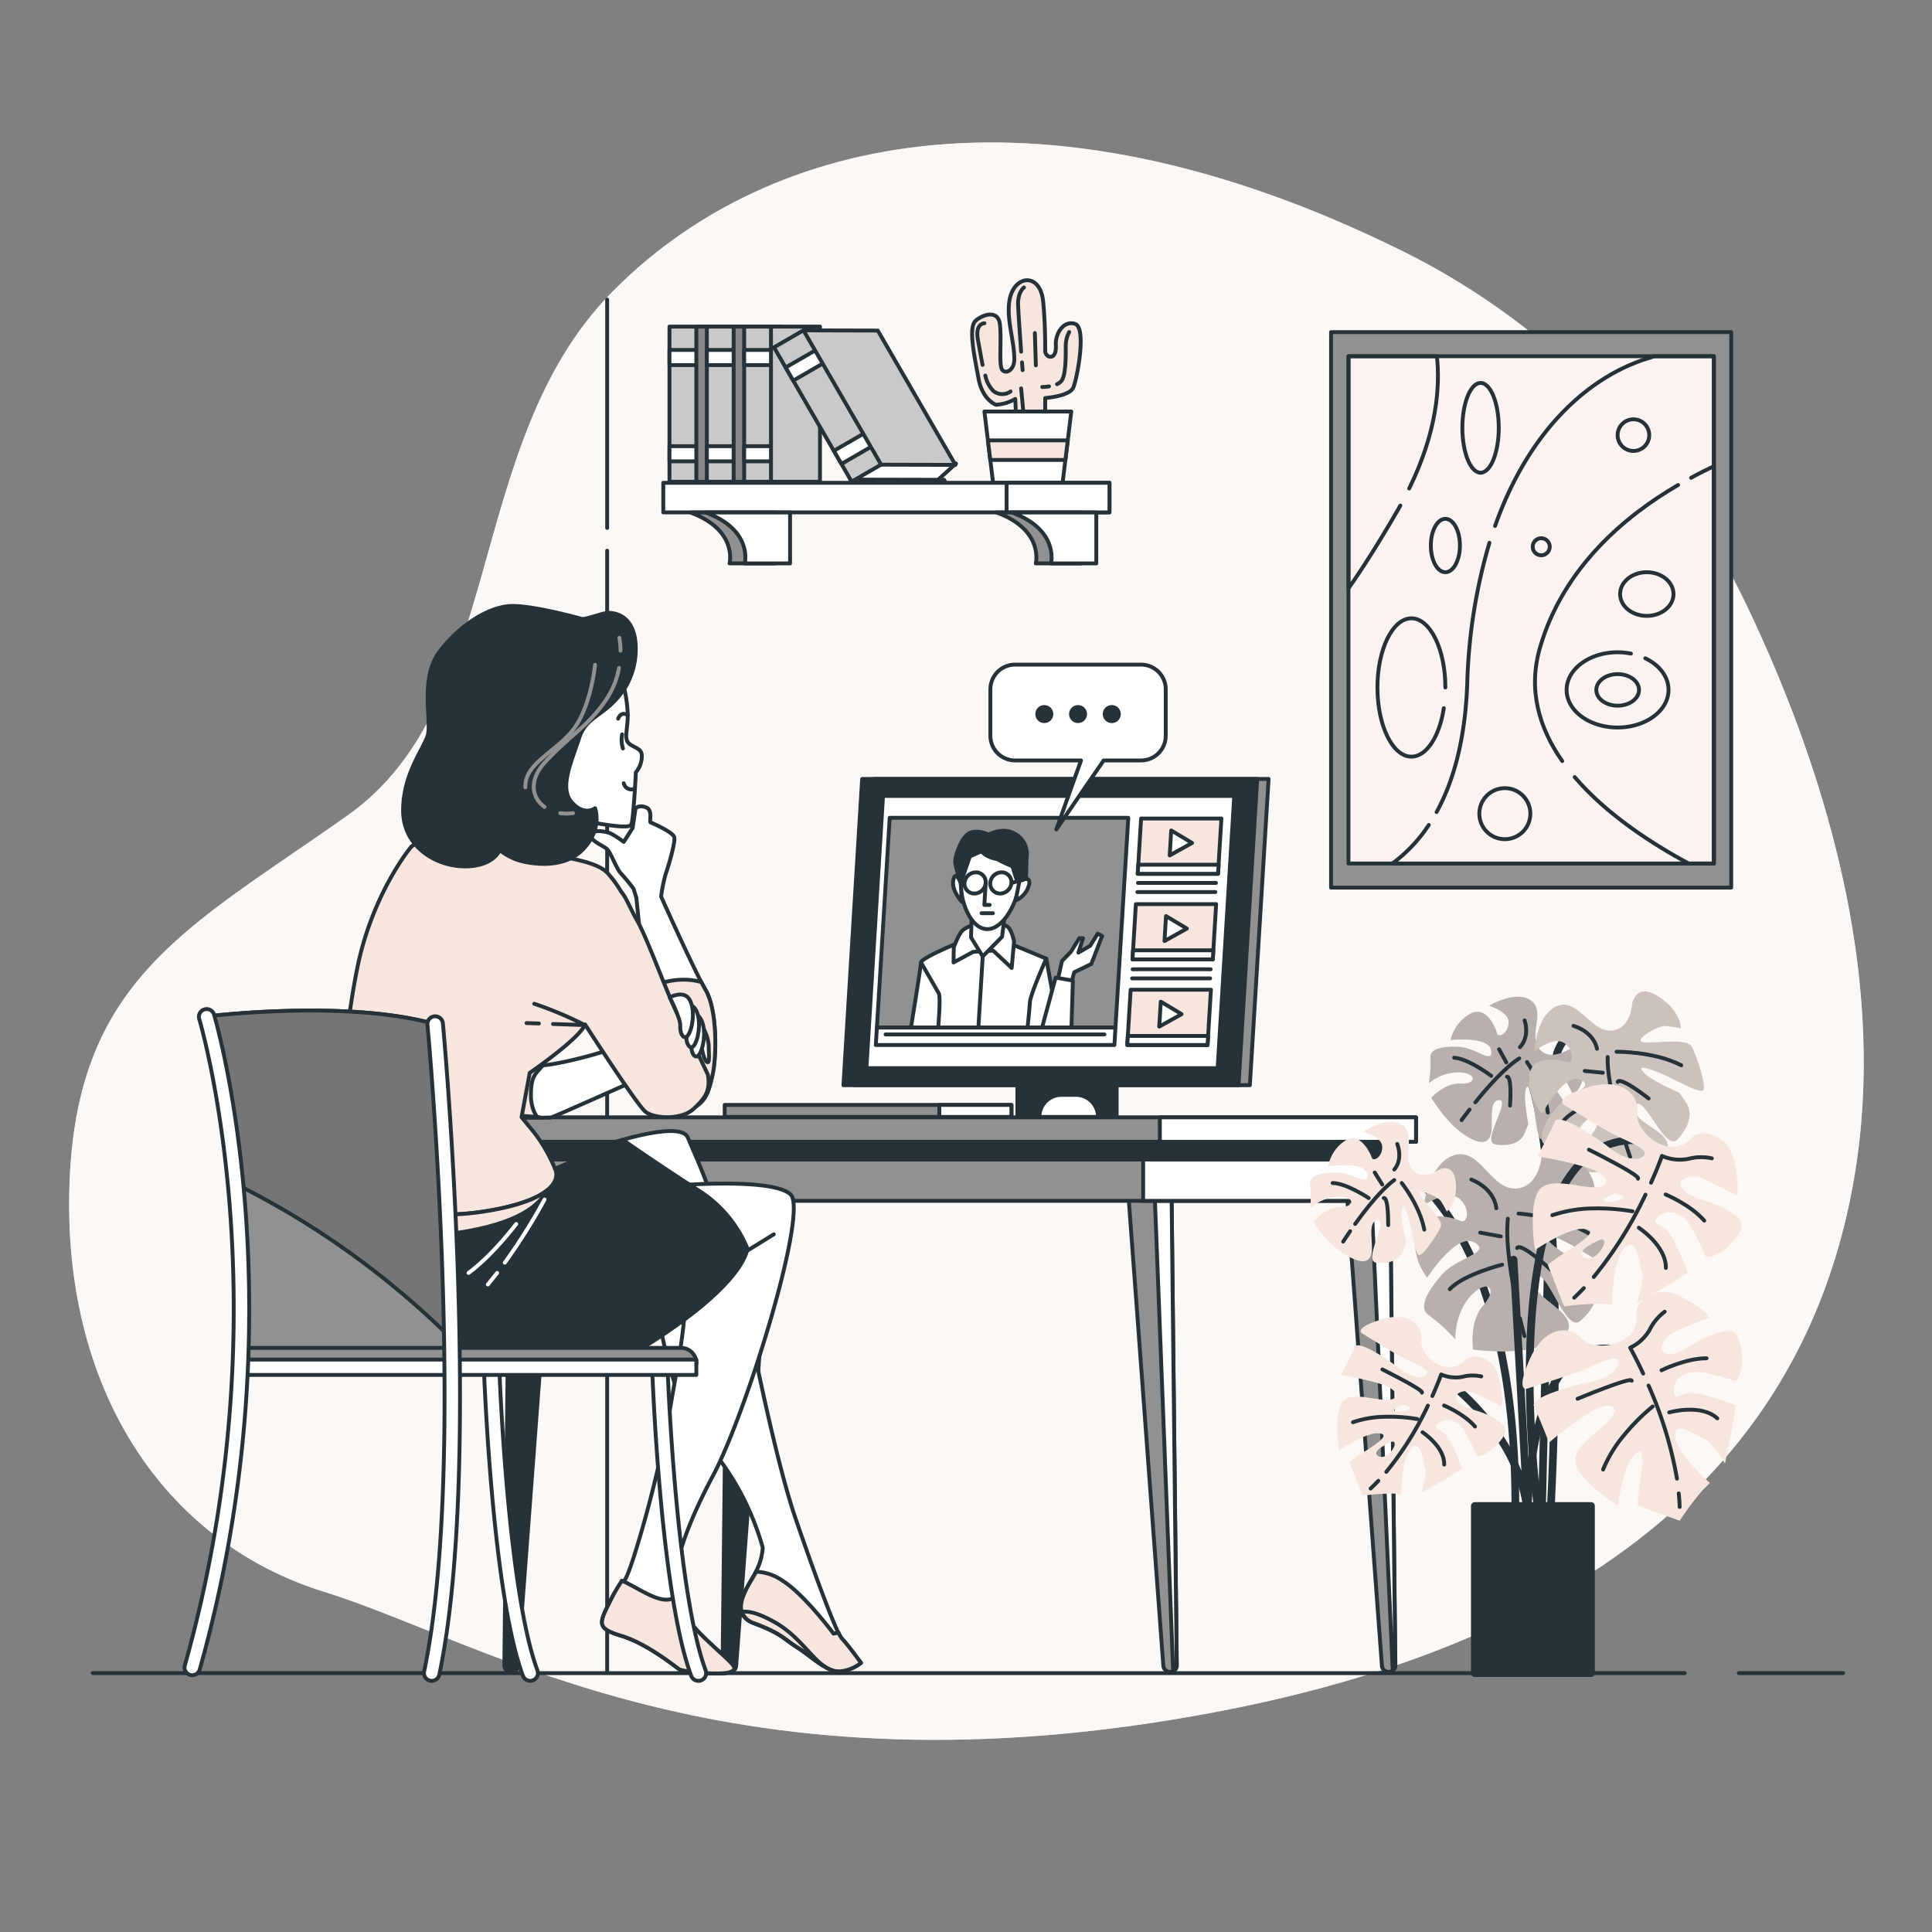 <?xml version="1.0" encoding="UTF-8"?>
<svg xmlns="http://www.w3.org/2000/svg" viewBox="0 0 500 500">
  <rect x="0" y="0" width="500" height="500" fill="#808080" stroke="none"/>
  <g id="freepik--background-simple--inject-50">
    <path d="M477.67,230.84c-5.24-25.63-14.44-50.65-25.38-73.65C433.43,117.51,402.53,84.56,363,65,266,17,196,37,158,76S131,182,90,211s-70,42-72,95,24,93,66,106,105,55,231,31,157-91,165-139C484,279.85,482.62,255.07,477.67,230.84Z" style="fill:#F6E6DF"></path>
    <path d="M477.67,230.84c-5.24-25.63-14.44-50.65-25.38-73.65C433.43,117.51,402.53,84.56,363,65,266,17,196,37,158,76S131,182,90,211s-70,42-72,95,24,93,66,106,105,55,231,31,157-91,165-139C484,279.85,482.62,255.07,477.67,230.84Z" style="fill:#fff;opacity:0.7"></path>
  </g>
  <g id="freepik--Bookshelf--inject-50">
    <rect x="173.26" y="84.52" width="9.06" height="40.15" style="fill:#c9c9c9;stroke:#263238;stroke-linecap:round;stroke-linejoin:round"></rect>
    <rect x="173.26" y="90.56" width="9.06" height="3.92" style="fill:#fff;stroke:#263238;stroke-linecap:round;stroke-linejoin:round"></rect>
    <rect x="173.26" y="115.47" width="9.06" height="3.92" style="fill:#fff;stroke:#263238;stroke-linecap:round;stroke-linejoin:round"></rect>
    <rect x="180.21" y="84.52" width="12.68" height="40.15" style="fill:#878787;stroke:#263238;stroke-linecap:round;stroke-linejoin:round"></rect>
    <rect x="182.93" y="84.52" width="9.06" height="40.15" style="fill:#c9c9c9;stroke:#263238;stroke-linecap:round;stroke-linejoin:round"></rect>
    <rect x="182.93" y="90.56" width="9.06" height="3.92" style="fill:#fff;stroke:#263238;stroke-linecap:round;stroke-linejoin:round"></rect>
    <rect x="182.93" y="115.47" width="9.06" height="3.92" style="fill:#fff;stroke:#263238;stroke-linecap:round;stroke-linejoin:round"></rect>
    <rect x="189.87" y="84.52" width="12.68" height="40.15" style="fill:#878787;stroke:#263238;stroke-linecap:round;stroke-linejoin:round"></rect>
    <rect x="192.59" y="84.52" width="9.06" height="40.15" style="fill:#c9c9c9;stroke:#263238;stroke-linecap:round;stroke-linejoin:round"></rect>
    <rect x="192.59" y="90.56" width="9.06" height="3.92" style="fill:#fff;stroke:#263238;stroke-linecap:round;stroke-linejoin:round"></rect>
    <rect x="192.59" y="115.47" width="9.06" height="3.92" style="fill:#fff;stroke:#263238;stroke-linecap:round;stroke-linejoin:round"></rect>
    <rect x="199.53" y="84.52" width="12.68" height="40.15" style="fill:#c9c9c9;stroke:#263238;stroke-linecap:round;stroke-linejoin:round"></rect>
    <polygon points="220.47 125.08 241.75 125.08 247.41 119.96 220.47 119.96 220.47 125.08" style="fill:#fff;stroke:#263238;stroke-linecap:round;stroke-linejoin:round"></polygon>
    <polygon points="245 125.34 244.32 124.17 220.03 124.12 220.73 125.34 245 125.34" style="fill:#fff;stroke:#263238;stroke-linecap:round;stroke-linejoin:round"></polygon>
    <rect x="209.75" y="84.92" width="9.06" height="40.15" transform="translate(-23.78 121.38) rotate(-30.04)" style="fill:#c9c9c9;stroke:#263238;stroke-linecap:round;stroke-linejoin:round"></rect>
    <rect x="203.71" y="92.58" width="9.06" height="3.92" transform="translate(-19.36 116.94) rotate(-30.04)" style="fill:#fff;stroke:#263238;stroke-linecap:round;stroke-linejoin:round"></rect>
    <rect x="216.18" y="114.14" width="9.06" height="3.92" transform="translate(-28.47 126.08) rotate(-30.04)" style="fill:#fff;stroke:#263238;stroke-linecap:round;stroke-linejoin:round"></rect>
    <polygon points="247.27 120.31 228.04 120.26 207.94 85.5 227.17 85.55 247.27 120.31" style="fill:#c9c9c9;stroke:#263238;stroke-linecap:round;stroke-linejoin:round"></polygon>
    <path d="M257.75,104.75s-3.5-1.25-4.5-6.75-2.75-13.25-.75-15,5.75-2.75,6.25.75-.25,10.25.5,11.75,3.25.5,3.25-2.5c0-4.94-2-10-1.29-15,1-6.91,8-7.67,8.75,0,.42,4.24.54,8.57.54,12.83,0,1.75,3,2.75,2.75-1.5-.18-3,2-6.5,5-5.5s.5,14.25-.5,16.5S270.5,103,270.5,103v5.75L263,109l-.25-5.75A11.32,11.32,0,0,1,257.75,104.75Z" style="fill:#F6E6DF;stroke:#263238;stroke-linecap:round;stroke-linejoin:round"></path>
    <path d="M264.5,93.79c.09,1.25.15,2,.15,2" style="fill:none;stroke:#263238;stroke-linecap:round;stroke-linejoin:round"></path>
    <path d="M265,74.4s-1.64,1.14-1.52,4.56c.08,2.08.48,7.84.79,12.05" style="fill:none;stroke:#263238;stroke-linecap:round;stroke-linejoin:round"></path>
    <line x1="267.82" y1="86.19" x2="268.08" y2="94.56" style="fill:none;stroke:#263238;stroke-linecap:round;stroke-linejoin:round"></line>
    <path d="M271.48,100a12.76,12.76,0,0,1-1.75.15" style="fill:none;stroke:#263238;stroke-linecap:round;stroke-linejoin:round"></path>
    <path d="M276.7,85.94a7.7,7.7,0,0,0-.89,3.55c0,2,.13,7.61-1.14,9.13a3.3,3.3,0,0,1-1.11.8" style="fill:none;stroke:#263238;stroke-linecap:round;stroke-linejoin:round"></path>
    <path d="M255,97.19a8.09,8.09,0,0,0,2.08,4,3.68,3.68,0,0,0,4.44.12" style="fill:none;stroke:#263238;stroke-linecap:round;stroke-linejoin:round"></path>
    <path d="M254.76,83.66s-2.53,0-1.65,4.43c.38,1.87.73,4.17,1.18,6.34" style="fill:none;stroke:#263238;stroke-linecap:round;stroke-linejoin:round"></path>
    <line x1="264.27" y1="100.52" x2="264.78" y2="105.97" style="fill:none;stroke:#263238;stroke-linecap:round;stroke-linejoin:round"></line>
    <polygon points="277.25 106.5 276.34 113.96 275.72 119.04 275 124.95 257.01 124.95 256.29 119.04 255.67 113.96 254.76 106.5 277.25 106.5" style="fill:#fff;stroke:#263238;stroke-linecap:round;stroke-linejoin:round"></polygon>
    <polygon points="276.34 113.96 275.72 119.04 256.29 119.04 255.67 113.96 276.34 113.96" style="fill:#F6E6DF;stroke:#263238;stroke-linecap:round;stroke-linejoin:round"></polygon>
    <rect x="171.66" y="124.95" width="115.47" height="7.65" style="fill:#fff;stroke:#263238;stroke-linecap:round;stroke-linejoin:round"></rect>
    <rect x="260.51" y="124.95" width="26.62" height="7.65" style="fill:#fff;stroke:#263238;stroke-linecap:round;stroke-linejoin:round"></rect>
    <path d="M257.92,132.63c12.37,4.56,10.14,13.18,10.14,13.18h11.71V132.63Z" style="fill:#919191;stroke:#263238;stroke-linecap:round;stroke-linejoin:round"></path>
    <path d="M261.87,132.63c12.36,4.56,10.13,13.18,10.13,13.18h11.72V132.63Z" style="fill:#fff;stroke:#263238;stroke-linecap:round;stroke-linejoin:round"></path>
    <path d="M178.67,132.63c12.37,4.56,10.14,13.18,10.14,13.18h11.71V132.63Z" style="fill:#919191;stroke:#263238;stroke-linecap:round;stroke-linejoin:round"></path>
    <path d="M182.62,132.63c12.36,4.56,10.13,13.18,10.13,13.18h11.72V132.63Z" style="fill:#fff;stroke:#263238;stroke-linecap:round;stroke-linejoin:round"></path>
  </g>
  <g id="freepik--Picture--inject-50">
    <rect x="344.48" y="85.95" width="103.56" height="143.76" style="fill:#919191;stroke:#263238;stroke-linecap:round;stroke-linejoin:round"></rect>
    <rect x="348.98" y="92.19" width="94.57" height="131.28" style="fill:#F6E6DF"></rect>
    <rect x="348.98" y="92.19" width="94.57" height="131.28" style="fill:#fff;opacity:0.5"></rect>
    <path d="M369.77,213.5a39,39,0,0,1-9.46,10h83.24V92.19H428.21l-2,.63c-15,4.73-30.5,18.42-39.29,43.3" style="fill:none;stroke:#263238;stroke-linecap:round;stroke-linejoin:round"></path>
    <path d="M385.46,140.48a142.23,142.23,0,0,0-5.74,36.5c-.55,14.84-3.71,25.51-7.93,33.18" style="fill:none;stroke:#263238;stroke-linecap:round;stroke-linejoin:round"></path>
    <path d="M434.3,125.51c-13.75,8-29.76,21.44-35.74,42.05-3.21,11-.2,20.92,5.75,29.41" style="fill:none;stroke:#263238;stroke-linecap:round;stroke-linejoin:round"></path>
    <path d="M407.53,201.11c8.25,9.66,20,17.26,29.51,22.37h6.51V120.66c-1.86.87-3.84,1.85-5.9,3" style="fill:none;stroke:#263238;stroke-linecap:round;stroke-linejoin:round"></path>
    <path d="M364.7,126.42c7.24-14.76,8-26.47,7.17-34.23H349v60.06c3.38-4.81,7.52-11.24,12.52-19.86.31-.53.6-1,.89-1.56" style="fill:none;stroke:#263238;stroke-linecap:round;stroke-linejoin:round"></path>
    <path d="M373.66,183.27c-1.11,7.27-4.45,12.55-8.39,12.55-4.85,0-8.79-8-8.79-17.9s3.94-17.9,8.79-17.9,8.79,8,8.79,17.9" style="fill:none;stroke:#263238;stroke-linecap:round;stroke-linejoin:round"></path>
    <path d="M377.83,141.18c0,3.81-1.68,6.91-3.77,6.91s-3.76-3.1-3.76-6.91,1.68-6.91,3.76-6.91S377.83,137.36,377.83,141.18Z" style="fill:none;stroke:#263238;stroke-linecap:round;stroke-linejoin:round"></path>
    <path d="M425.81,170.37c3.63,1.73,6,4.75,6,8.18,0,5.37-5.9,9.73-13.19,9.73s-13.18-4.36-13.18-9.73,5.9-9.74,13.18-9.74a17.65,17.65,0,0,1,3.46.34" style="fill:none;stroke:#263238;stroke-linecap:round;stroke-linejoin:round"></path>
    <path d="M424.18,178.55c0,2.25-2.47,4.08-5.53,4.08s-5.53-1.83-5.53-4.08,2.48-4.09,5.53-4.09S424.18,176.29,424.18,178.55Z" style="fill:none;stroke:#263238;stroke-linecap:round;stroke-linejoin:round"></path>
    <path d="M433.1,153.74c0,3.12-3.09,5.65-6.91,5.65s-6.91-2.53-6.91-5.65,3.09-5.65,6.91-5.65S433.1,150.62,433.1,153.74Z" style="fill:none;stroke:#263238;stroke-linecap:round;stroke-linejoin:round"></path>
    <ellipse cx="383.17" cy="110.72" rx="4.71" ry="11.62" style="fill:none;stroke:#263238;stroke-linecap:round;stroke-linejoin:round"></ellipse>
    <path d="M396.05,210.58a6.6,6.6,0,1,1-6.6-6.6A6.6,6.6,0,0,1,396.05,210.58Z" style="fill:none;stroke:#263238;stroke-linecap:round;stroke-linejoin:round"></path>
    <path d="M426.82,112.6a4.09,4.09,0,1,1-4.08-4.08A4.09,4.09,0,0,1,426.82,112.6Z" style="fill:none;stroke:#263238;stroke-linecap:round;stroke-linejoin:round"></path>
    <path d="M401.07,141.49a2.2,2.2,0,1,1-2.2-2.19A2.19,2.19,0,0,1,401.07,141.49Z" style="fill:none;stroke:#263238;stroke-linecap:round;stroke-linejoin:round"></path>
    <rect x="348.98" y="92.19" width="94.57" height="131.28" style="fill:none;stroke:#263238;stroke-linecap:round;stroke-linejoin:round"></rect>
  </g>
  <g id="freepik--Device--inject-50">
    <rect x="263.3" y="279.39" width="25.69" height="9.67" style="fill:#263238;stroke:#263238;stroke-linecap:round;stroke-linejoin:round"></rect>
    <polygon points="323.46 280.85 221.21 280.85 226.05 201.59 328.31 201.59 323.46 280.85" style="fill:#919191;stroke:#263238;stroke-linecap:round;stroke-linejoin:round"></polygon>
    <polygon points="320.53 280.85 218.28 280.85 223.12 201.59 325.37 201.59 320.53 280.85" style="fill:#263238;stroke:#263238;stroke-linecap:round;stroke-linejoin:round"></polygon>
    <polygon points="315.12 276.44 224.23 276.44 228.53 205.99 319.42 205.99 315.12 276.44" style="fill:#fff;stroke:#263238;stroke-linecap:round;stroke-linejoin:round"></polygon>
    <polygon points="288.68 265.94 226.94 265.94 230.25 211.65 292 211.65 288.68 265.94" style="fill:#919191;stroke:#263238;stroke-linecap:round;stroke-linejoin:round"></polygon>
    <path d="M251.3,242.62s-12.86,5.09-12.94,6.46-2.6,16.86-2.6,16.86H274l-3.22-17.84-14.15-5.88Z" style="fill:#fff;stroke:#263238;stroke-linecap:round;stroke-linejoin:round"></path>
    <path d="M251.68,239.48a6.72,6.72,0,0,0-2.63,1.37c-1,1-2.22,4.31-2.22,4.31l-.05,3.92,5.07-2.74L257,246l4.82,4.51.62-6.86s-.74-3.92-2.3-4.12S251.68,239.48,251.68,239.48Z" style="fill:#fff;stroke:#263238;stroke-linecap:round;stroke-linejoin:round"></path>
    <polygon points="251.52 235.76 251.3 242.62 254.33 247.52 259.34 242.42 260.12 236.15 251.52 235.76" style="fill:#fff;stroke:#263238;stroke-linecap:round;stroke-linejoin:round"></polygon>
    <path d="M263.88,227.74c-.36,5.75-4.18,12.72-8.37,12.72s-7.16-7-6.81-12.72,4-10.41,8.22-10.41S264.23,222,263.88,227.74Z" style="fill:#fff;stroke:#263238;stroke-linecap:round;stroke-linejoin:round"></path>
    <path d="M248.63,228.5s-1.35-3.52-1.91-.78,2.2,5.68,2.2,5.68Z" style="fill:#fff;stroke:#263238;stroke-linecap:round;stroke-linejoin:round"></path>
    <path d="M263.88,227.74s3.31-1.39,2.34,1.55a5.8,5.8,0,0,1-3.36,3.72Z" style="fill:#fff;stroke:#263238;stroke-linecap:round;stroke-linejoin:round"></path>
    <path d="M255.1,228.5a2.55,2.55,0,0,0-2.58-2.74,3,3,0,0,0-2.91,2.74,2.56,2.56,0,0,0,2.58,2.75A3,3,0,0,0,255.1,228.5Z" style="fill:#fff;stroke:#263238;stroke-linecap:round;stroke-linejoin:round"></path>
    <line x1="261.76" y1="228.5" x2="264.75" y2="227.72" style="fill:none;stroke:#263238;stroke-linecap:round;stroke-linejoin:round"></line>
    <path d="M261.76,228.5a2.55,2.55,0,0,0-2.57-2.74,3,3,0,0,0-2.92,2.74,2.56,2.56,0,0,0,2.58,2.75A3,3,0,0,0,261.76,228.5Z" style="fill:#fff;stroke:#263238;stroke-linecap:round;stroke-linejoin:round"></path>
    <path d="M256.24,216.15s-3-1.56-5.25-.58-3.91,6.27-3.8,7.64a38.2,38.2,0,0,0,1.44,5.29l2.38-6.86,6.24-2.74Z" style="fill:#263238;stroke:#263238;stroke-linecap:round;stroke-linejoin:round"></path>
    <path d="M253.22,217.53s4.94-3.92,8.94-2a6,6,0,0,1,3.53,6.47c-.06,1-.14,5.48-.14,5.48l-2.38.4L262,224.19a33.84,33.84,0,0,1-3.94-1.86S252.77,221.64,253.22,217.53Z" style="fill:#263238;stroke:#263238;stroke-linecap:round;stroke-linejoin:round"></path>
    <polyline points="255.1 228.5 254.75 234.19 256.12 234.19" style="fill:#fff;stroke:#263238;stroke-linecap:round;stroke-linejoin:round"></polyline>
    <line x1="254.03" y1="236.34" x2="256.97" y2="236.34" style="fill:#fff;stroke:#263238;stroke-linecap:round;stroke-linejoin:round"></line>
    <line x1="254.33" y1="247.52" x2="253.24" y2="265.35" style="fill:none;stroke:#263238;stroke-linecap:round;stroke-linejoin:round"></line>
    <path d="M270.76,248.1s-4.09,9.22-4.21,11.18-.58,6.27-.58,6.27" style="fill:none;stroke:#263238;stroke-linecap:round;stroke-linejoin:round"></path>
    <path d="M238.36,249.08s4.07,7.06,4.6,8-.12,8.43-.12,8.43" style="fill:none;stroke:#263238;stroke-linecap:round;stroke-linejoin:round"></path>
    <polygon points="273.49 254.77 274.84 248.69 277.14 246.34 279.31 242.81 280.29 242.81 279.09 246.54 282.13 244.77 284.09 241.64 285.23 242.22 282.43 249.48 277.99 251.63 277.22 254.57 273.49 254.77" style="fill:#fff;stroke:#263238;stroke-linecap:round;stroke-linejoin:round"></polygon>
    <polygon points="277.29 265.94 277.66 253.79 273.2 253 269.68 265.94 277.29 265.94" style="fill:#fff;stroke:#263238;stroke-linecap:round;stroke-linejoin:round"></polygon>
    <polygon points="288.41 270.45 226.66 270.45 226.94 265.94 288.68 265.94 288.41 270.45" style="fill:#fff;stroke:#263238;stroke-linecap:round;stroke-linejoin:round"></polygon>
    <line x1="229.18" y1="267.71" x2="285.83" y2="267.71" style="fill:#fff;stroke:#263238;stroke-linecap:round;stroke-linejoin:round"></line>
    <polygon points="315.22 226.14 294.44 226.14 295.32 211.83 316.1 211.83 315.22 226.14" style="fill:#F6E6DF;stroke:#263238;stroke-linecap:round;stroke-linejoin:round"></polygon>
    <polygon points="315.22 226.14 294.44 226.14 294.59 223.79 315.37 223.79 315.22 226.14" style="fill:#fff;stroke:#263238;stroke-linecap:round;stroke-linejoin:round"></polygon>
    <polygon points="308.51 218.15 303.11 214.92 302.72 221.38 308.51 218.15" style="fill:#fff;stroke:#263238;stroke-linecap:round;stroke-linejoin:round"></polygon>
    <polygon points="313.87 248.29 293.09 248.29 293.96 233.99 314.74 233.99 313.87 248.29" style="fill:#F6E6DF;stroke:#263238;stroke-linecap:round;stroke-linejoin:round"></polygon>
    <polygon points="313.87 248.29 293.09 248.29 293.24 245.94 314.01 245.94 313.87 248.29" style="fill:#fff;stroke:#263238;stroke-linecap:round;stroke-linejoin:round"></polygon>
    <polygon points="307.16 240.31 301.76 237.08 301.37 243.54 307.16 240.31" style="fill:#fff;stroke:#263238;stroke-linecap:round;stroke-linejoin:round"></polygon>
    <polygon points="312.51 270.45 291.74 270.45 292.61 256.14 313.39 256.14 312.51 270.45" style="fill:#F6E6DF;stroke:#263238;stroke-linecap:round;stroke-linejoin:round"></polygon>
    <polygon points="312.51 270.45 291.74 270.45 291.88 268.1 312.66 268.1 312.51 270.45" style="fill:#fff;stroke:#263238;stroke-linecap:round;stroke-linejoin:round"></polygon>
    <polygon points="305.8 262.46 300.41 259.23 300.01 265.69 305.8 262.46" style="fill:#fff;stroke:#263238;stroke-linecap:round;stroke-linejoin:round"></polygon>
    <line x1="294.5" y1="228.5" x2="314.68" y2="228.5" style="fill:none;stroke:#263238;stroke-linecap:round;stroke-linejoin:round"></line>
    <line x1="294.35" y1="230.86" x2="314.54" y2="230.86" style="fill:none;stroke:#263238;stroke-linecap:round;stroke-linejoin:round"></line>
    <line x1="293.13" y1="250.85" x2="313.32" y2="250.85" style="fill:none;stroke:#263238;stroke-linecap:round;stroke-linejoin:round"></line>
    <line x1="292.99" y1="253.2" x2="313.18" y2="253.2" style="fill:none;stroke:#263238;stroke-linecap:round;stroke-linejoin:round"></line>
    <path d="M284.18,289.06H269a5.71,5.71,0,0,1,5.71-5.71h3.74a5.71,5.71,0,0,1,5.71,5.71Z" style="fill:#fff;stroke:#263238;stroke-linecap:round;stroke-linejoin:round"></path>
    <rect x="187.55" y="285.95" width="74.22" height="3.11" style="fill:#919191;stroke:#263238;stroke-linecap:round;stroke-linejoin:round"></rect>
    <rect x="243.1" y="285.95" width="18.65" height="3.11" style="fill:#fff;stroke:#263238;stroke-linecap:round;stroke-linejoin:round"></rect>
  </g>
  <g id="freepik--Wall--inject-50">
    <line x1="157.13" y1="136.63" x2="157.13" y2="77.54" style="fill:none;stroke:#263238;stroke-linecap:round;stroke-linejoin:round"></line>
    <line x1="157.13" y1="432.36" x2="157.13" y2="142.51" style="fill:none;stroke:#263238;stroke-linecap:round;stroke-linejoin:round"></line>
  </g>
  <g id="freepik--Desk--inject-50">
    <path d="M292.07,309.8l9,121.33a1.75,1.75,0,0,0,3.49-.15L303.21,309.8Z" style="fill:#919191;stroke:#263238;stroke-linecap:round;stroke-linejoin:round"></path>
    <path d="M298.86,309.8l4.75,122.73a1.74,1.74,0,0,0,.92-1.55L303.21,309.8Z" style="fill:#fff;stroke:#263238;stroke-linecap:round;stroke-linejoin:round"></path>
    <path d="M348.64,309.8l9,121.33a1.75,1.75,0,0,0,3.49-.15L359.78,309.8Z" style="fill:#919191;stroke:#263238;stroke-linecap:round;stroke-linejoin:round"></path>
    <path d="M354.9,309.8l5.54,122.55a1.72,1.72,0,0,0,.66-1.37L359.78,309.8Z" style="fill:#fff;stroke:#263238;stroke-linecap:round;stroke-linejoin:round"></path>
    <path d="M199.52,311.12l-9,120a1.74,1.74,0,0,1-1.74,1.62h0A1.75,1.75,0,0,1,187,431l1.33-120.2Z" style="fill:#263238;stroke:#263238;stroke-linecap:round;stroke-linejoin:round"></path>
    <path d="M143,311.12l-9,120a1.74,1.74,0,0,1-1.74,1.62h0a1.75,1.75,0,0,1-1.74-1.77l1.33-120.2Z" style="fill:#263238;stroke:#263238;stroke-linecap:round;stroke-linejoin:round"></path>
    <rect x="128.46" y="291.88" width="234.63" height="18.9" style="fill:#919191;stroke:#263238;stroke-linecap:round;stroke-linejoin:round"></rect>
    <rect x="295.85" y="291.88" width="67.24" height="18.9" style="fill:#fff;stroke:#263238;stroke-linecap:round;stroke-linejoin:round"></rect>
    <rect x="128.46" y="294.88" width="234.63" height="5.21" style="fill:#263238;stroke:#263238;stroke-linecap:round;stroke-linejoin:round"></rect>
    <rect x="125.08" y="289.17" width="241.39" height="6.32" style="fill:#919191;stroke:#263238;stroke-linecap:round;stroke-linejoin:round"></rect>
    <rect x="300.17" y="289.17" width="66.29" height="6.32" style="fill:#fff;stroke:#263238;stroke-linecap:round;stroke-linejoin:round"></rect>
  </g>
  <g id="freepik--bubble-speech--inject-50">
    <path d="M295.29,172H262.71a6.4,6.4,0,0,0-6.4,6.4v12a6.39,6.39,0,0,0,6.4,6.4h17.06l-6.39,17.85,12.24-17.85h9.67a6.39,6.39,0,0,0,6.4-6.4v-12A6.4,6.4,0,0,0,295.29,172Z" style="fill:#fff;stroke:#263238;stroke-linecap:round;stroke-linejoin:round"></path>
    <circle cx="270.27" cy="184.8" r="2.33" style="fill:#263238"></circle>
    <circle cx="279" cy="184.8" r="2.33" style="fill:#263238"></circle>
    <path d="M290.05,184.8a2.33,2.33,0,1,0-2.32,2.33A2.32,2.32,0,0,0,290.05,184.8Z" style="fill:#263238"></path>
  </g>
  <g id="freepik--Floor--inject-50">
    <line x1="450" y1="433" x2="477" y2="433" style="fill:none;stroke:#263238;stroke-linecap:round;stroke-linejoin:round"></line>
    <line x1="24" y1="433" x2="436" y2="433" style="fill:none;stroke:#263238;stroke-linecap:round;stroke-linejoin:round"></line>
  </g>
  <g id="freepik--Character--inject-50">
    <path d="M182.64,256.28c-2.93-5-11.55-24.25-11.55-24.25a39.52,39.52,0,0,1,1.26-6.08c.71-2,2.5-8.06,2.14-9.32s-5.55-3.58-6.08-3.76.71-3.22-1.26-3.94-2.68.36-2.68.36l-.75,5-2.3,3.6a29.12,29.12,0,0,0-3-2c-1.61-.9-5.37-1.26-5.55.18s3,2.68,4.11,3.58,2.51,5.19,3.77,6.45a46,46,0,0,1,3.22,3.93l.72,2.33s2.45,23.59,2.74,29.46,1.17,21.4,2.93,23.74,2.06,3.82,7,2.06,5.86-4.11,7-9.39S185.57,261.26,182.64,256.28Z" style="fill:#fff;stroke:#263238;stroke-linecap:round;stroke-linejoin:round"></path>
    <path d="M184.4,278.26c1.17-5.27,1.17-17-1.76-22-.32-.55-.71-1.26-1.15-2.1-6.63-1.93-12.93,1.22-12.93,1.22l-1.6.7c.21,2.45.37,4.5.43,5.75.3,5.86,1.17,21.4,2.93,23.74s2.06,3.82,7,2.06S183.22,283.54,184.4,278.26Z" style="fill:#F6E6DF;stroke:#263238;stroke-linecap:round;stroke-linejoin:round"></path>
    <path d="M161.26,177a34.54,34.54,0,0,1,1.2,8.13c0,3.91-1.2,6.32.61,7.52s3.31,1.21,3,3.62a6.47,6.47,0,0,1-1.51,3.61s-.6,12.34-1.2,13.55-8.43-.3-10.24-.61-6.92,2.11-10.24-4.51-.6-16.56,5.42-21.68A147.35,147.35,0,0,1,161.26,177Z" style="fill:#fff;stroke:#263238;stroke-linecap:round;stroke-linejoin:round"></path>
    <path d="M162.46,185.08s-1.63-1.22-2.49.92" style="fill:none;stroke:#263238;stroke-linecap:round;stroke-linejoin:round"></path>
    <path d="M161,190.06a7.34,7.34,0,0,0,.22,3.64" style="fill:none;stroke:#263238;stroke-linecap:round;stroke-linejoin:round"></path>
    <path d="M164,204.2a2,2,0,0,1-2.57-1.5" style="fill:none;stroke:#263238;stroke-linecap:round;stroke-linejoin:round"></path>
    <path d="M167.41,260.8s-1,4.58-1.89,7-16.85,6.86-23.8,7.78a118.48,118.48,0,0,1-13.8.91l.44,12.66s13.46.27,14.41,0,23.61-10.4,23.61-10.4l9.78-1.28s4.11-1,4.27-4.19-3.47-12.26-5.12-13.67-5.13-5.15-7.22-2.85S167.41,260.8,167.41,260.8Z" style="fill:#fff;stroke:#263238;stroke-linecap:round;stroke-linejoin:round"></path>
    <path d="M137.4,283.53c0-5.47,1.4-5.61,3-7.78a120.23,120.23,0,0,1-12.45.74l-.33,11.62s7.37.68,11.86,1C139.11,289.68,137.4,287.05,137.4,283.53Z" style="fill:#F6E6DF;stroke:#263238;stroke-linecap:round;stroke-linejoin:round"></path>
    <path d="M180.86,308.13A46.9,46.9,0,0,0,161.2,295l-17.56,7.49a40.14,40.14,0,0,0-5.38-9.36l-3.28-4,2.11-11.47s12.64-8.66,14.27-12.41l.06-.12c2.54,3.93,13.56,20.94,15.63,22.59,2.34,1.88,9.36,2.11,12.4-.7s4.45-4.68,3.75-8.89c0,0-4.68-10.07-7.26-14.52s-8.19-20.36-11-25.28c-2-3.52-2.83-6-4.25-7.66a27.77,27.77,0,0,0-3.47-4.74c-2.81-3-10.54-3.75-12.18-4.45s-1.87-.94-11.23-3.74-19.9-4.45-27.39,1.4c0,0-10.06,11.94-14,31.6s-4.22,39.56-4.68,43.07-4.45,20.6-5.62,30.43S91.21,343.94,97.53,347s33.47,3.51,49.39,0,41.2-19.43,41.2-19.43S189.05,317.73,180.86,308.13Z" style="fill:#F6E6DF;stroke:#263238;stroke-linecap:round;stroke-linejoin:round"></path>
    <line x1="139.47" y1="264.88" x2="136.26" y2="264.77" style="fill:none;stroke:#263238;stroke-linecap:round;stroke-linejoin:round"></line>
    <path d="M138.26,259.77a96.37,96.37,0,0,1,13.1,5.52l-8.24-.28" style="fill:none;stroke:#263238;stroke-linecap:round;stroke-linejoin:round"></path>
    <path d="M181.75,265.68a10.94,10.94,0,0,1,1.66,4.81c0,2.21.37,5.17-.55,4.25s-1.3-4.07-1.3-4.07Z" style="fill:#fff;stroke:#263238;stroke-linecap:round;stroke-linejoin:round"></path>
    <path d="M176.21,263.1s3.46-1.88,5,.38,1.13,6.77,0,9-2.42.1-2.26-1.88S176.21,263.1,176.21,263.1Z" style="fill:#fff;stroke:#263238;stroke-linecap:round;stroke-linejoin:round"></path>
    <path d="M174.91,260.7s3.47-1.88,5,.38,1.12,6.76,0,9-2.42.1-2.26-1.88S174.91,260.7,174.91,260.7Z" style="fill:#fff;stroke:#263238;stroke-linecap:round;stroke-linejoin:round"></path>
    <path d="M173.32,258.11s3.47-1.88,5,.38,1.13,6.77,0,9-2.42.1-2.26-1.88S173.32,258.11,173.32,258.11Z" style="fill:#fff;stroke:#263238;stroke-linecap:round;stroke-linejoin:round"></path>
    <path d="M164.54,167.61a19.7,19.7,0,0,1-2.68,10.24c-5.12,7.83-9.93,6.92-12,13.25S144.7,204,148,207.66s6,1.5,6,1.5,2.11,5.42-3.31,10.84-14.75,3.31-17.16,2.41a16,16,0,0,1-4.21-2.41s-1.51,4.22-9,4.22-16-5.12-16-14.46,5.11-15.65,6.32-19.27-2.11-14.75,3-21.67,13-12,19-12,17.71,3.29,17.76,3.31c.79.43,5.85-1.63,7.22-1.54C162.65,158.87,164.48,163,164.54,167.61Z" style="fill:#263238;stroke:#263238;stroke-linecap:round;stroke-linejoin:round"></path>
    <path d="M145,210.44a12.45,12.45,0,0,0,3.29,0" style="fill:none;stroke:#919191;stroke-linecap:round;stroke-linejoin:round"></path>
    <path d="M160.2,172.86a21.14,21.14,0,0,1-2.91,7.55c-4.68,7.35-10,10-16.37,17-4.09,4.53-3.32,9.05,0,11.42" style="fill:none;stroke:#919191;stroke-linecap:round;stroke-linejoin:round"></path>
    <path d="M160.29,165.05a19,19,0,0,1,.29,3.34" style="fill:none;stroke:#919191;stroke-linecap:round;stroke-linejoin:round"></path>
    <path d="M154,172.06s-1,10.35-5.34,16.36-13,9-12.69,15.36" style="fill:none;stroke:#919191;stroke-linecap:round;stroke-linejoin:round"></path>
    <path d="M194.3,345.31s6.24,32.06,11.58,47.64,10.68,29.83,12,31.17,4.9,6.23,4.9,6.23a10.29,10.29,0,0,1-5.79,2.23c-3.12,0-7.12-4-10.69-6.24s-4-3.56-11.13-6.23-1.33-9.79.45-13.36a15.37,15.37,0,0,0,1.78-6.23,70.52,70.52,0,0,0-14.69-27.16C171.6,360.9,169.37,332,169.37,332l21.37-8Z" style="fill:#fff;stroke:#263238;stroke-linecap:round;stroke-linejoin:round"></path>
    <path d="M217,422.52l-1.29.26s-7.57-10.24-13.35-13.8a12.59,12.59,0,0,0-6.68-2.22c-1.79,3.56-7.57,10.68-.45,13.35s7.57,4,11.13,6.23,7.57,6.24,10.69,6.24a10.29,10.29,0,0,0,5.79-2.23s-3.57-4.9-4.9-6.23A7.44,7.44,0,0,1,217,422.52Z" style="fill:#F6E6DF;stroke:#263238;stroke-linecap:round;stroke-linejoin:round"></path>
    <path d="M213.41,431.31c-3.52-2.43-6.7-7.83-12.43-11.2-5.21-3.06-7.89-3.18-9-2.95a4.84,4.84,0,0,0,3.26,2.95c7.13,2.67,7.57,4,11.13,6.23C208.62,427.78,211.1,430,213.41,431.31Z" style="fill:#F6E6DF;stroke:#263238;stroke-linecap:round;stroke-linejoin:round"></path>
    <path d="M217,432.58a5.23,5.23,0,0,1-.68-.07A4,4,0,0,0,217,432.58Z" style="fill:#F6E6DF;stroke:#263238;stroke-linecap:round;stroke-linejoin:round"></path>
    <path d="M154.62,297s21.4-7.58,23.4-2.58,11.16,23.65,7.82,31.31-26.82-22-30.16-22.64S154.23,299.24,154.62,297Z" style="fill:#fff;stroke:#263238;stroke-linecap:round;stroke-linejoin:round"></path>
    <path d="M175.59,306.77s24.33-2,29,2.34-11.33,56.33-20,72.66C171,407.31,175.11,414,175.11,414s1,4,7.67,10.34,8.67,7.33,6.33,8.33-12.33,0-13.33-.67-8.33-6.66-15-8.66-5.67-3.34-2.67-9.34,2.67-1,6-11.33a305.42,305.42,0,0,0,9.44-38.85c1.77-10.71,4.47-22.47,3.71-33.36Z" style="fill:#fff;stroke:#263238;stroke-linecap:round;stroke-linejoin:round"></path>
    <path d="M193.41,323.05a32.32,32.32,0,0,0-12.55-14.92C170.22,301.34,161.2,295,161.2,295l-17.56,7.49s4.28,7.26-17.72,10.93c-16.94,2.82-32.49-1.27-40.88-6.2-1.17,5.81-2.39,12.27-3,17-1.17,9.83,9.13,19.66,15.45,22.71s57.24,9.36,70.95.55C193.41,331.51,193.41,323.05,193.41,323.05Z" style="fill:#263238;stroke:#263238;stroke-linecap:round;stroke-linejoin:round"></path>
    <path d="M141.65,308c-2.35,1.93-6.93,4-15.73,5.43-16.94,2.82-32.49-1.27-40.88-6.2-.3,1.49-.6,3-.9,4.55,5.75,3.46,17.83,9.32,31.45,7.65C131.84,317.44,139.06,313,141.65,308Z" style="fill:#F6E6DF;stroke:#263238;stroke-linecap:round;stroke-linejoin:round"></path>
    <path d="M128.67,329.42c-.78,1-1.59,2-2.41,3" style="fill:none;stroke:#fff;stroke-linecap:round;stroke-linejoin:round"></path>
    <path d="M140.92,310.44a152.22,152.22,0,0,1-10.28,16.34" style="fill:none;stroke:#fff;stroke-linecap:round;stroke-linejoin:round"></path>
    <path d="M133.59,316.77s-6,8-12.33,12.67" style="fill:none;stroke:#fff;stroke-linecap:round;stroke-linejoin:round"></path>
    <path d="M182.78,424.32C176.11,418,175.11,414,175.11,414a2.17,2.17,0,0,1-.52-.74c-.45.47-1.81,1.36-5.14.08-2.89-1.11-5.63-3-8.52-4.27-.69,1.23-1.36,2-2.82,4.93-3,6-4,7.34,2.67,9.34s14,8,15,8.66,11,1.67,13.33.67S189.45,430.65,182.78,424.32Z" style="fill:#F6E6DF;stroke:#263238;stroke-linecap:round;stroke-linejoin:round"></path>
    <line x1="188.92" y1="326.44" x2="200.26" y2="319.44" style="fill:none;stroke:#263238;stroke-linecap:round;stroke-linejoin:round"></line>
    <path d="M53.45,263.06s36.12-4.52,59.2,2l3.51,87.81H62S65.49,305.7,53.45,263.06Z" style="fill:#919191;stroke:#263238;stroke-linecap:round;stroke-linejoin:round"></path>
    <path d="M112.65,265.06c-23.08-6.52-59.2-2-59.2-2a243.35,243.35,0,0,1,7.67,43.42,216.54,216.54,0,0,1,54.75,39Z" style="fill:#757575;stroke:#263238;stroke-linecap:round;stroke-linejoin:round"></path>
    <path d="M180.76,435a2,2,0,0,1-1.88-1.3c-8-21.56-10-77.53-10.12-79.9a2,2,0,0,1,4-.14c0,.58,2.08,57.69,9.87,78.64a2,2,0,0,1-1.18,2.57A1.84,1.84,0,0,1,180.76,435Z" style="fill:#fff;stroke:#263238;stroke-linecap:round;stroke-linejoin:round"></path>
    <path d="M137.21,435a2,2,0,0,1-1.87-1.3c-8-21.56-10-77.53-10.13-79.9a2,2,0,1,1,4-.14c0,.58,2.08,57.69,9.88,78.64a2,2,0,0,1-1.18,2.57A1.89,1.89,0,0,1,137.21,435Z" style="fill:#fff;stroke:#263238;stroke-linecap:round;stroke-linejoin:round"></path>
    <path d="M180.22,352.83H61.05v-4H176.24a4,4,0,0,1,4,4Z" style="fill:#919191;stroke:#263238;stroke-linecap:round;stroke-linejoin:round"></path>
    <rect x="61.05" y="351.86" width="119.16" height="3.97" style="fill:#fff;stroke:#263238;stroke-linecap:round;stroke-linejoin:round"></rect>
    <path d="M111.76,435a2,2,0,0,1-2-2.41c11.31-53.58,1-166.25.86-167.38a2,2,0,1,1,4-.37c.11,1.14,10.5,114.4-.93,168.57A2,2,0,0,1,111.76,435Z" style="fill:#fff;stroke:#263238;stroke-linecap:round;stroke-linejoin:round"></path>
    <path d="M49.76,433.54a1.79,1.79,0,0,1-.55-.08A2,2,0,0,1,47.83,431c26-92.3,3.93-166.62,3.71-167.36a2,2,0,0,1,3.82-1.17c.23.75,22.68,76.13-3.68,169.61A2,2,0,0,1,49.76,433.54Z" style="fill:#fff;stroke:#263238;stroke-linecap:round;stroke-linejoin:round"></path>
  </g>
  <g id="freepik--Plants--inject-50">
    <path d="M415.38,268.65s-12.29-6.83-13.2,8.65S399,393.39,399,393.39" style="fill:none;stroke:#263238;stroke-linecap:round;stroke-linejoin:round;stroke-width:2px"></path>
    <path d="M395.8,278.66s10,22.31,5.47,113.37" style="fill:none;stroke:#263238;stroke-linecap:round;stroke-linejoin:round;stroke-width:2px"></path>
    <path d="M405.65,271.77s-4.71,3-7.38-.44,1.81-9.76-2.14-12.46-10.78,1.42-10.78,1.42,5.25,1.54,5.08,4.41-2.7,3.95-3,2.7-2.85-7.57-7.11-4.94a10.55,10.55,0,0,0-4.92,6.7s9.93-1.06,10.53,2.67-4.07-.65-8.17-.89-7.84.36-7.57,2.84a32.62,32.62,0,0,1-.39,6.56,12.23,12.23,0,0,1,8-2.82c4.51.27,4.34,3.14.24,2.9s-7.62,3.66-7.62,3.66,3.74,6.39,8.49,9.55,6.46,2,7-.41-.72-8.68,2.15-8.51-4.75,10.82-1.09,11.45,6.61-.43,7.57-2.84l1-2.41s-1.28-6.25-.72-8.68,1.23.07,1.88,3,1.06,9.93,2.31,9.59,5.26-5.44,6.2-7.45-5.28-8.12-5.21-9.35,4.87,1.11,5.62,2.39a30.3,30.3,0,0,1,1.47,3s3-1.88,2.92-7.64S405.65,271.77,405.65,271.77Z" style="fill:#F6E6DF"></path>
    <path d="M405.65,271.77s-4.71,3-7.38-.44,1.81-9.76-2.14-12.46-10.78,1.42-10.78,1.42,5.25,1.54,5.08,4.41-2.7,3.95-3,2.7-2.85-7.57-7.11-4.94a10.55,10.55,0,0,0-4.92,6.7s9.93-1.06,10.53,2.67-4.07-.65-8.17-.89-7.84.36-7.57,2.84a32.62,32.62,0,0,1-.39,6.56,12.23,12.23,0,0,1,8-2.82c4.51.27,4.34,3.14.24,2.9s-7.62,3.66-7.62,3.66,3.74,6.39,8.49,9.55,6.46,2,7-.41-.72-8.68,2.15-8.51-4.75,10.82-1.09,11.45,6.61-.43,7.57-2.84l1-2.41s-1.28-6.25-.72-8.68,1.23.07,1.88,3,1.06,9.93,2.31,9.59,5.26-5.44,6.2-7.45-5.28-8.12-5.21-9.35,4.87,1.11,5.62,2.39a30.3,30.3,0,0,1,1.47,3s3-1.88,2.92-7.64S405.65,271.77,405.65,271.77Z" style="fill:#263238;opacity:0.3"></path>
    <path d="M381.81,285.28c3.07-3.79,7.58-8.92,11.37-11.37" style="fill:none;stroke:#263238;stroke-linecap:round;stroke-linejoin:round"></path>
    <path d="M378.26,289.89s.78-1.09,2.06-2.73" style="fill:none;stroke:#263238;stroke-linecap:round;stroke-linejoin:round"></path>
    <path d="M395.18,274.85s4.56,6.44,5.4,13.07" style="fill:none;stroke:#263238;stroke-linecap:round;stroke-linejoin:round"></path>
    <path d="M390,278.66s1.28-.75.8,7.45" style="fill:none;stroke:#263238;stroke-linecap:round;stroke-linejoin:round"></path>
    <path d="M393.35,271s2.61-2.31,1.23-6.92" style="fill:none;stroke:#263238;stroke-linecap:round;stroke-linejoin:round"></path>
    <line x1="389.83" y1="274.95" x2="387.97" y2="271.55" style="fill:none;stroke:#263238;stroke-linecap:round;stroke-linejoin:round"></line>
    <path d="M385.92,278.42s-5.9-4.46-9.59-4.68" style="fill:none;stroke:#263238;stroke-linecap:round;stroke-linejoin:round"></path>
    <path d="M422.41,259.62s-.19,6.76-5.47,7.09-8.54-8.47-13.94-6.35-5.92,11.76-5.92,11.76,5.12-4.21,7.88-2.09,2.12,5.4.63,4.88-9.51-2.31-9.79,3.75a12.82,12.82,0,0,0,3.35,9.5s5.71-10.67,9.87-8.73-3.43,3.64-6.47,7.58-5,8.09-2.31,9.52a39.13,39.13,0,0,1,6.3,4.85s-.72-5.58,2.62-9.91,6.09-2.21,3.06,1.73-1.53,10.13-1.53,10.13,8.94.61,15.34-2,6.44-5.09,4.38-7.3-9.18-5.19-7.06-8,7.6,12.13,10.73,8.89,4.07-6.91,2.31-9.52l-1.76-2.6s-7.12-3-9.18-5.2.91-1.18,4.28.16,10.66,5.71,11.18,4.22-1.87-9-3.23-11.28-11.74-.25-12.92-1.16,4.43-4.12,6.22-4a37.53,37.53,0,0,1,4,.55s.16-4.28-5.66-8.13S422.41,259.62,422.41,259.62Z" style="fill:#F6E6DF"></path>
    <path d="M422.41,259.62s-.19,6.76-5.47,7.09-8.54-8.47-13.94-6.35-5.92,11.76-5.92,11.76,5.12-4.21,7.88-2.09,2.12,5.4.63,4.88-9.51-2.31-9.79,3.75a12.82,12.82,0,0,0,3.35,9.5s5.71-10.67,9.87-8.73-3.43,3.64-6.47,7.58-5,8.09-2.31,9.52a39.13,39.13,0,0,1,6.3,4.85s-.72-5.58,2.62-9.91,6.09-2.21,3.06,1.73-1.53,10.13-1.53,10.13,8.94.61,15.34-2,6.44-5.09,4.38-7.3-9.18-5.19-7.06-8,7.6,12.13,10.73,8.89,4.07-6.91,2.31-9.52l-1.76-2.6s-7.12-3-9.18-5.2.91-1.18,4.28.16,10.66,5.71,11.18,4.22-1.87-9-3.23-11.28-11.74-.25-12.92-1.16,4.43-4.12,6.22-4a37.53,37.53,0,0,1,4,.55s.16-4.28-5.66-8.13S422.41,259.62,422.41,259.62Z" style="fill:#263238;opacity:0.2"></path>
    <path d="M419.69,292.69C418,287,415.92,279,416.06,273.56" style="fill:none;stroke:#263238;stroke-linecap:round;stroke-linejoin:round"></path>
    <path d="M421.88,299.4s-.56-1.54-1.33-3.93" style="fill:none;stroke:#263238;stroke-linecap:round;stroke-linejoin:round"></path>
    <path d="M418.36,272.2s9.55-.18,16.76,3.5" style="fill:none;stroke:#263238;stroke-linecap:round;stroke-linejoin:round"></path>
    <path d="M418.66,280s.12-1.79,8,4.28" style="fill:none;stroke:#263238;stroke-linecap:round;stroke-linejoin:round"></path>
    <path d="M413.3,271.43s-.54-4.18-6.09-5.94" style="fill:none;stroke:#263238;stroke-linecap:round;stroke-linejoin:round"></path>
    <line x1="414.81" y1="277.62" x2="410.14" y2="277.16" style="fill:none;stroke:#263238;stroke-linecap:round;stroke-linejoin:round"></line>
    <path d="M415.62,283.9s-8.49,2.87-11.22,6.42" style="fill:none;stroke:#263238;stroke-linecap:round;stroke-linejoin:round"></path>
    <path d="M365.76,304.62s26.86,17.75,26.41,86.5" style="fill:none;stroke:#263238;stroke-linecap:round;stroke-linejoin:round;stroke-width:2px"></path>
    <path d="M398.88,299.93s-.86,7.78-7,7.66-9-10.58-15.48-8.64-7.95,13-7.95,13,6.32-4.38,9.3-1.66,1.93,6.43.26,5.69-10.76-3.57-11.65,3.4a14.8,14.8,0,0,0,3,11.27s7.6-11.77,12.21-9.13-4.3,3.87-8.18,8.13-6.51,8.86-3.57,10.76a45.19,45.19,0,0,1,6.82,6.2s-.31-6.5,3.95-11.19,7.25-2,3.37,2.29-2.72,11.54-2.72,11.54,10.27,1.55,17.9-.85,7.9-5.26,5.73-8-10.1-6.86-7.39-9.84,7.62,14.72,11.54,11.27,5.34-7.58,3.56-10.76l-1.78-3.18s-7.93-4.11-10.1-6.86,1.16-1.27,4.92.59,11.77,7.59,12.5,5.93-1.31-10.54-2.66-13.33-13.52-1.4-14.8-2.56,5.51-4.33,7.56-4a44.47,44.47,0,0,1,4.53,1s.58-4.92-5.77-9.92S398.88,299.93,398.88,299.93Z" style="fill:#F6E6DF"></path>
    <path d="M398.88,299.93s-.86,7.78-7,7.66-9-10.58-15.48-8.64-7.95,13-7.95,13,6.32-4.38,9.3-1.66,1.93,6.43.26,5.69-10.76-3.57-11.65,3.4a14.8,14.8,0,0,0,3,11.27s7.6-11.77,12.21-9.13-4.3,3.87-8.18,8.13-6.51,8.86-3.57,10.76a45.19,45.19,0,0,1,6.82,6.2s-.31-6.5,3.95-11.19,7.25-2,3.37,2.29-2.72,11.54-2.72,11.54,10.27,1.55,17.9-.85,7.9-5.26,5.73-8-10.1-6.86-7.39-9.84,7.62,14.72,11.54,11.27,5.34-7.58,3.56-10.76l-1.78-3.18s-7.93-4.11-10.1-6.86,1.16-1.27,4.92.59,11.77,7.59,12.5,5.93-1.31-10.54-2.66-13.33-13.52-1.4-14.8-2.56,5.51-4.33,7.56-4a44.47,44.47,0,0,1,4.53,1s.58-4.92-5.77-9.92S398.88,299.93,398.88,299.93Z" style="fill:#263238;opacity:0.3"></path>
    <path d="M392.62,337.83c-1.44-6.68-3.05-16.13-2.39-22.42" style="fill:none;stroke:#263238;stroke-linecap:round;stroke-linejoin:round"></path>
    <path d="M394.52,345.78s-.5-1.83-1.17-4.66" style="fill:none;stroke:#263238;stroke-linecap:round;stroke-linejoin:round"></path>
    <path d="M393,314.06s11,.7,19,5.62" style="fill:none;stroke:#263238;stroke-linecap:round;stroke-linejoin:round"></path>
    <path d="M392.63,323s.31-2.05,8.83,5.7" style="fill:none;stroke:#263238;stroke-linecap:round;stroke-linejoin:round"></path>
    <path d="M387.25,312.7s-.23-4.88-6.46-7.44" style="fill:none;stroke:#263238;stroke-linecap:round;stroke-linejoin:round"></path>
    <line x1="388.41" y1="319.98" x2="383.07" y2="319.01" style="fill:none;stroke:#263238;stroke-linecap:round;stroke-linejoin:round"></line>
    <path d="M388.76,327.3s-10.07,2.52-13.56,6.35" style="fill:none;stroke:#263238;stroke-linecap:round;stroke-linejoin:round"></path>
    <path d="M376.23,358.79s17.3,13.2,19.12,32.78L391.71,326" style="fill:none;stroke:#263238;stroke-linecap:round;stroke-linejoin:round;stroke-width:2px"></path>
    <path d="M418.11,349.23c-22.76-4.1-22.76,42.34-22.76,42.34" style="fill:none;stroke:#263238;stroke-linecap:round;stroke-linejoin:round;stroke-width:2px"></path>
    <path d="M398.08,391.12s-13.2-96.06,25-96.06" style="fill:none;stroke:#263238;stroke-linecap:round;stroke-linejoin:round;stroke-width:2px"></path>
    <path d="M409.44,346.47c-3.11-3.5-9.72-3.5-13.6,5.44s-.39,7.39-.39,7.39,7.38-2.34,12.05-3.89,10.88-5.44,11.27-3.11-3.11,4.66-7.39,5.44S395.84,361.63,397,364s3.89,9.33,3.89,9.33a97.78,97.78,0,0,1,10.49-7.77c5.06-3.11,8.17-1.95,5.45,1.55s-10.5,7.38-8.94,12.05,10.88,10.49,10.88,10.49,1.17-9.71,3.89-12.82,2.72.39,1.94,5.83a63.08,63.08,0,0,0-.78,7l10.88,3.89a77.69,77.69,0,0,1,5.83-7.77l2-2s-8.55-7.38-8.94-12,5.83,0,7.77.78,5.05,6.22,5.05,6.22,1.95-8.94,2.34-12.05l.39-3.11s-8.17-3.11-11.28-3.11-4.66,2.33-4.66-.77,3.11-5.06,6.61-4.67a60.88,60.88,0,0,1,9.33,2.33s2.33-1.94,1.55-7.77-2.72-5.83-7.38-4.28-7.78,5.06-11.28,5.06-1.55-4.28.78-5.44,8.16-3.5,9.33-3.89-6.22-5.83-10.11-6.61-8.92,2-8.55,5.83C424.21,348.41,412.55,350,409.44,346.47Z" style="fill:#F6E6DF"></path>
    <path d="M434.46,386.49q.18,1.75.24,3.51" style="fill:none;stroke:#263238;stroke-linecap:round;stroke-linejoin:round"></path>
    <path d="M426.65,358.59A102.94,102.94,0,0,1,434,382.67" style="fill:none;stroke:#263238;stroke-linecap:round;stroke-linejoin:round"></path>
    <path d="M425.25,355.47c-1.92-4.14-3.37-6.67-3.37-6.67a11.44,11.44,0,0,0,5.05-4.66,13,13,0,0,1,3.89-4.67" style="fill:none;stroke:#263238;stroke-linecap:round;stroke-linejoin:round"></path>
    <path d="M408.28,362s14-5.83,14-4.67" style="fill:none;stroke:#263238;stroke-linecap:round;stroke-linejoin:round"></path>
    <path d="M430,354.63s6.22-3.11,11.66-3.11" style="fill:none;stroke:#263238;stroke-linecap:round;stroke-linejoin:round"></path>
    <path d="M427.71,364a53.71,53.71,0,0,0-7.39,7.39,33.64,33.64,0,0,0-5.44,8.93" style="fill:none;stroke:#263238;stroke-linecap:round;stroke-linejoin:round"></path>
    <path d="M432,365.52s8.17-2.34,12.44,1.55" style="fill:none;stroke:#263238;stroke-linecap:round;stroke-linejoin:round"></path>
    <path d="M446.77,313c-4.23-2.5-8.91-2.56-11.21-5.2s2.21-4,4.62-3,8,3.87,9.05,4.49.33-8.51-1.63-12-7.33-5.45-10-2.63c-5.65,5.93-14.47-1.85-13.87-6.49s-3.73-9.63-13-6.71-5.83,4.55-5.83,4.55,6.6,4.05,10.84,6.55,11.24,4.65,9.73,6.47-5.56.71-8.95-2-13.12-9.19-14.12-6.78-4.5,9.05-4.5,9.05a98.52,98.52,0,0,1,12.75,2.83c5.66,1.78,6.82,4.89,2.4,5.13s-12.46-3.08-15,1.15-.79,15.09-.79,15.09,8.1-5.48,12.23-5.47,1.49,2.31-3.13,5.29a62.34,62.34,0,0,0-5.79,4l4.2,10.77a77.81,77.81,0,0,1,9.69-.7l2.74.2s0-11.3,3.24-14.65,3.82,4.4,4.51,6.38-1.38,7.89-1.38,7.89,8-4.39,10.62-6.14l2.61-1.74s-3-8.21-5.05-10.55-4.81-2-2.47-4,5.86-1,7.86,1.94a60.09,60.09,0,0,1,4.35,8.57s3,.49,6.89-3.92S451,315.5,446.77,313ZM410,325.44c-3.11-1.56,4.27-4.67,4.27-4.67C417,320.39,413.1,327,410,325.44Zm5.23-14.51c-1.32-.66,2.65-2,2.65-2C423.62,310,416.55,311.59,415.22,310.93Z" style="fill:#F6E6DF"></path>
    <path d="M409.9,333.36c-.8.85-1.64,1.68-2.49,2.48" style="fill:none;stroke:#263238;stroke-linecap:round;stroke-linejoin:round"></path>
    <path d="M425.85,309.17a102.6,102.6,0,0,1-13.39,21.31" style="fill:none;stroke:#263238;stroke-linecap:round;stroke-linejoin:round"></path>
    <path d="M427.29,306.07c1.87-4.17,2.82-6.92,2.82-6.92a11.54,11.54,0,0,0,6.84.76,12.93,12.93,0,0,1,6.07-.13" style="fill:none;stroke:#263238;stroke-linecap:round;stroke-linejoin:round"></path>
    <path d="M423.91,305.05c.88-.77-12.69-7.51-12.69-7.51" style="fill:none;stroke:#263238;stroke-linecap:round;stroke-linejoin:round"></path>
    <path d="M431.06,309.13s6.43,2.66,10,6.77" style="fill:none;stroke:#263238;stroke-linecap:round;stroke-linejoin:round"></path>
    <path d="M422.49,313.49a53.85,53.85,0,0,0-10.42-.74,33.8,33.8,0,0,0-10.32,1.75" style="fill:none;stroke:#263238;stroke-linecap:round;stroke-linejoin:round"></path>
    <path d="M424.12,317.74s7.11,4.63,7,10.41" style="fill:none;stroke:#263238;stroke-linecap:round;stroke-linejoin:round"></path>
    <path d="M386.37,366.85c-3.4-2-7.17-2.05-9-4.18s1.77-3.2,3.71-2.4,6.44,3.12,7.29,3.62.26-6.86-1.32-9.63-5.9-4.38-8.05-2.12c-4.55,4.78-11.65-1.49-11.16-5.22s-3-7.75-10.49-5.4-4.69,3.66-4.69,3.66,5.31,3.26,8.72,5.27,9.05,3.75,7.83,5.21-4.47.58-7.2-1.61-10.56-7.4-11.36-5.46-3.62,7.28-3.62,7.28a80.17,80.17,0,0,1,10.26,2.28c4.55,1.43,5.48,3.93,1.92,4.12s-10-2.48-12,.93-.64,12.15-.64,12.15,6.52-4.42,9.84-4.41,1.2,1.86-2.51,4.26a50.13,50.13,0,0,0-4.66,3.22l3.37,8.66a62.06,62.06,0,0,1,7.8-.55l2.21.15s0-9.09,2.61-11.79,3.07,3.54,3.62,5.14-1.11,6.35-1.11,6.35,6.46-3.54,8.55-4.94l2.1-1.41s-2.42-6.6-4.06-8.49-3.88-1.6-2-3.24,4.71-.78,6.32,1.55a49,49,0,0,1,3.51,6.9s2.41.39,5.54-3.15S389.78,368.87,386.37,366.85Zm-29.6,10c-2.5-1.25,3.44-3.75,3.44-3.75C362.4,372.8,359.27,378.12,356.77,376.86ZM361,365.19c-1.07-.54,2.13-1.6,2.13-1.6C367.74,364.48,362.05,365.72,361,365.19Z" style="fill:#F6E6DF"></path>
    <path d="M356.71,383.24c-.65.68-1.32,1.35-2,2" style="fill:none;stroke:#263238;stroke-linecap:round;stroke-linejoin:round"></path>
    <path d="M369.54,363.77a82.49,82.49,0,0,1-10.77,17.15" style="fill:none;stroke:#263238;stroke-linecap:round;stroke-linejoin:round"></path>
    <path d="M370.7,361.27c1.5-3.35,2.27-5.56,2.27-5.56a9.3,9.3,0,0,0,5.5.61,10.34,10.34,0,0,1,4.88-.1" style="fill:none;stroke:#263238;stroke-linecap:round;stroke-linejoin:round"></path>
    <path d="M357.76,354.41s10.93,5.43,10.22,6" style="fill:none;stroke:#263238;stroke-linecap:round;stroke-linejoin:round"></path>
    <path d="M373.73,363.74s5.17,2.14,8,5.45" style="fill:none;stroke:#263238;stroke-linecap:round;stroke-linejoin:round"></path>
    <path d="M366.83,367.25a43.16,43.16,0,0,0-8.38-.59,26.63,26.63,0,0,0-8.3,1.41" style="fill:none;stroke:#263238;stroke-linecap:round;stroke-linejoin:round"></path>
    <path d="M368.15,370.67s5.72,3.73,5.61,8.37" style="fill:none;stroke:#263238;stroke-linecap:round;stroke-linejoin:round"></path>
    <path d="M372.49,302.67s-4.28,3.11-7,0,1.17-9.33-2.72-11.66-10.1,1.94-10.1,1.94,5.05,1.17,5.05,3.89-2.33,3.89-2.72,2.72-3.11-7-7-4.27a10,10,0,0,0-4.27,6.6s9.32-1.55,10.1,1.95-3.88-.39-7.77-.39-7.39.78-7,3.11a30.54,30.54,0,0,1,0,6.22,11.56,11.56,0,0,1,7.39-3.11c4.27,0,4.27,2.72.39,2.72s-7,3.89-7,3.89,3.89,5.83,8.55,8.55,6.22,1.55,6.61-.78-1.17-8.16,1.55-8.16-3.88,10.49-.39,10.88,6.22-.78,7-3.11l.78-2.33s-1.56-5.83-1.17-8.16,1.17,0,1.94,2.72,1.56,9.32,2.73,8.94,4.66-5.45,5.44-7.39-5.44-7.38-5.44-8.55,4.66.78,5.44,1.94,1.55,2.72,1.55,2.72,2.72-1.94,2.33-7.38S372.49,302.67,372.49,302.67Z" style="fill:#F6E6DF"></path>
    <path d="M350.71,316.77c2.69-3.75,6.68-8.85,10.12-11.38" style="fill:none;stroke:#263238;stroke-linecap:round;stroke-linejoin:round"></path>
    <path d="M347.61,321.33s.69-1.08,1.8-2.7" style="fill:none;stroke:#263238;stroke-linecap:round;stroke-linejoin:round"></path>
    <path d="M362.77,306.17s4.67,5.83,5.83,12.05" style="fill:none;stroke:#263238;stroke-linecap:round;stroke-linejoin:round"></path>
    <path d="M358.11,310.06s1.16-.78,1.16,7" style="fill:none;stroke:#263238;stroke-linecap:round;stroke-linejoin:round"></path>
    <path d="M360.83,302.67s2.33-2.33.78-6.61" style="fill:none;stroke:#263238;stroke-linecap:round;stroke-linejoin:round"></path>
    <line x1="357.72" y1="306.56" x2="355.78" y2="303.45" style="fill:none;stroke:#263238;stroke-linecap:round;stroke-linejoin:round"></line>
    <path d="M354.22,310.06s-5.83-3.89-9.33-3.89" style="fill:none;stroke:#263238;stroke-linecap:round;stroke-linejoin:round"></path>
    <rect x="381.69" y="389.75" width="30.05" height="43.25" style="fill:#263238;stroke:#263238;stroke-linecap:round;stroke-linejoin:round;stroke-width:2px"></rect>
  </g>
</svg>
